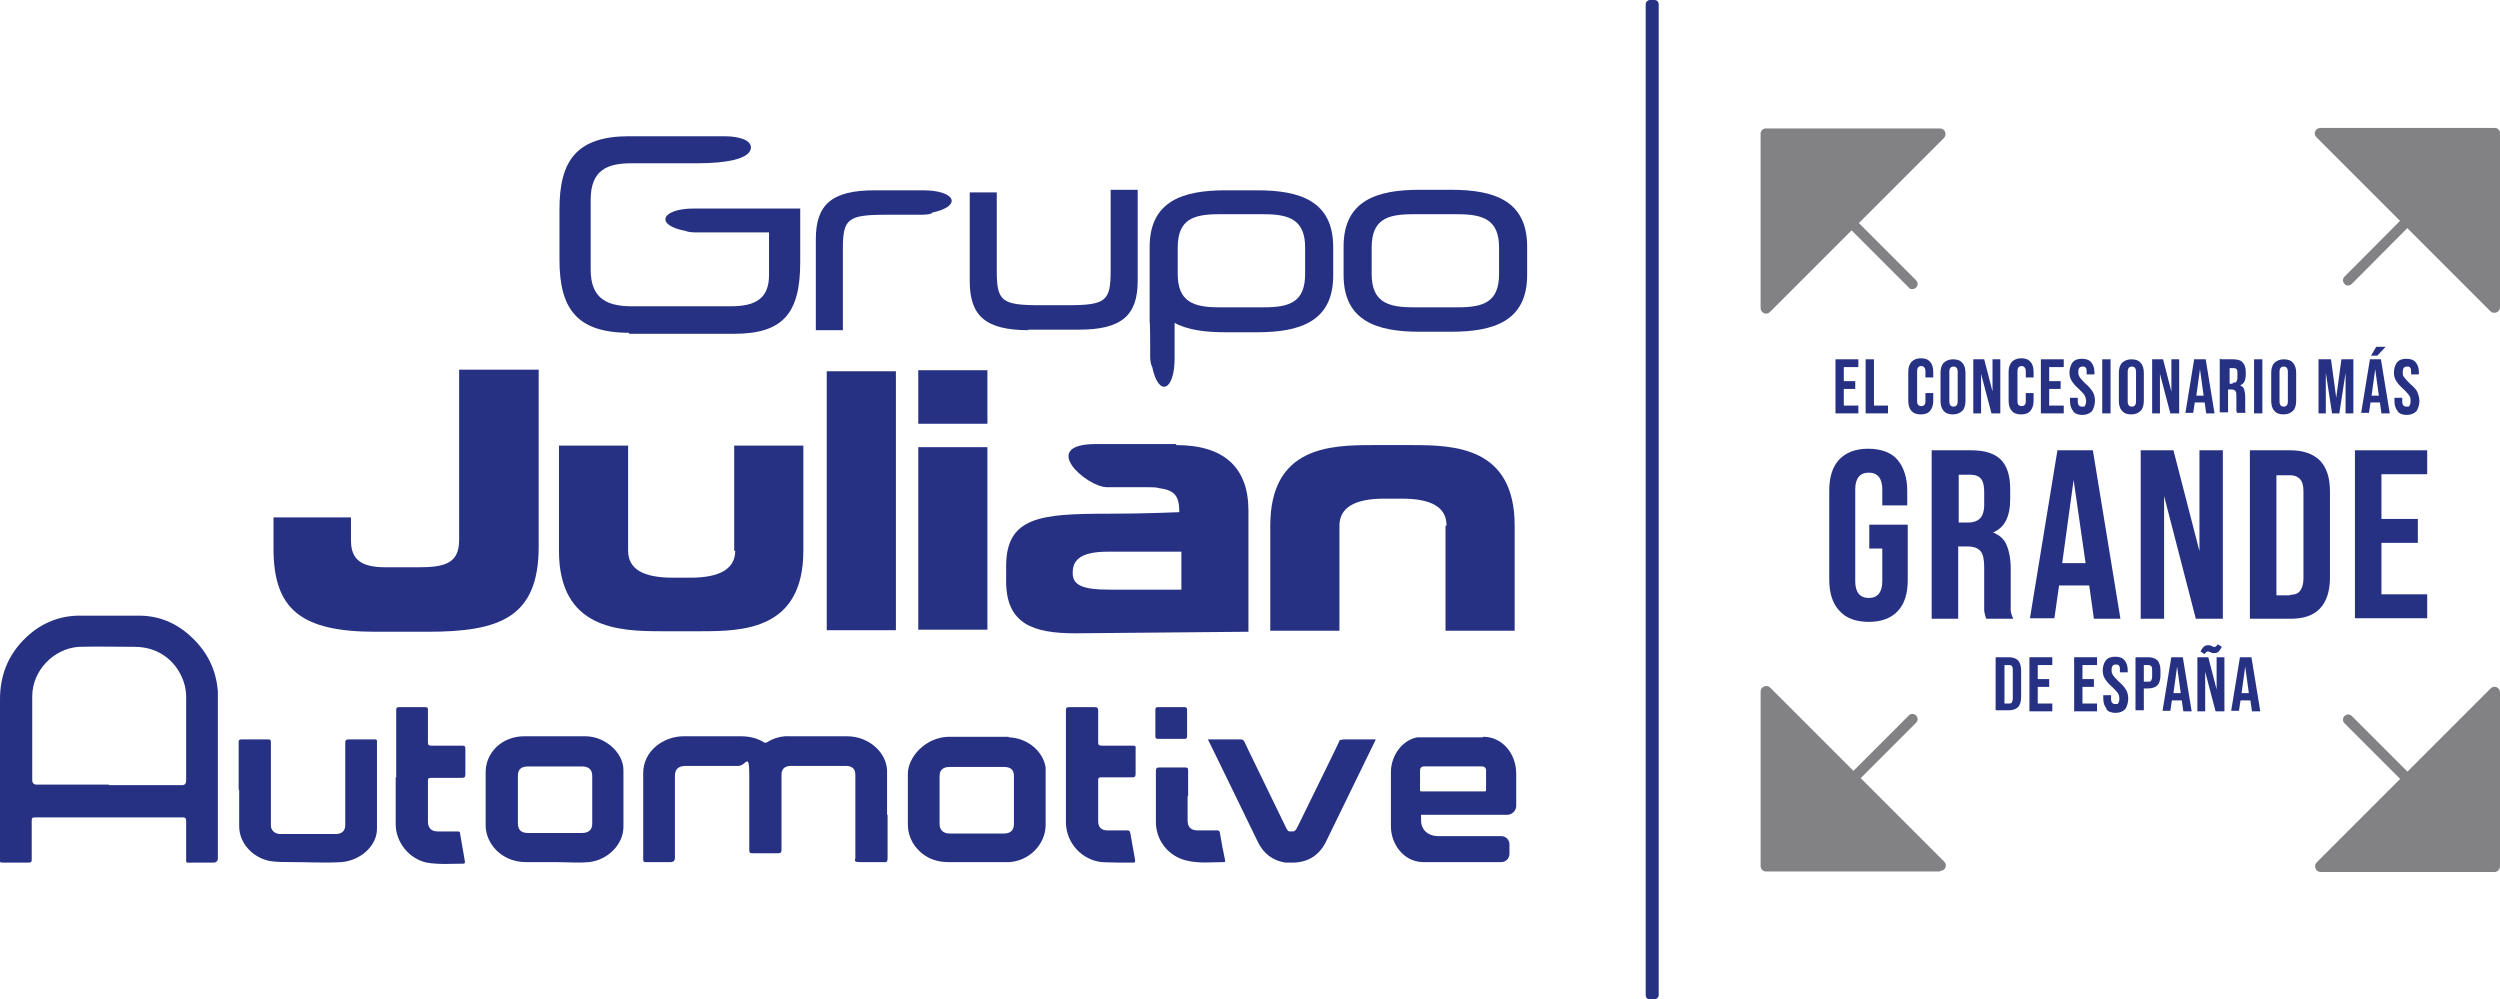 <svg xmlns="http://www.w3.org/2000/svg" id="Capa_4" data-name="Capa 4" viewBox="0 0 480.8 192.2"><defs><style>      .cls-1 {        fill: #263184;      }      .cls-1, .cls-2 {        stroke-width: 0px;      }      .cls-2 {        fill: #828184;      }    </style></defs><path class="cls-1" d="M317.3,0h.9c.5,0,.8.4.8.8v190.6c0,.4-.4.8-.8.8h-.9c-.5,0-.8-.4-.8-.8V.8C316.5.4,316.9,0,317.3,0h0Z"></path><g><path class="cls-1" d="M353,69.1h4.4v1.5h-2.8v2.7h2.2v1.5h-2.2v3.2h2.8v1.5h-4.4v-10.4h0Z"></path><path class="cls-1" d="M358.8,69.1h1.6v8.9h2.7v1.5h-4.3v-10.4Z"></path><path class="cls-1" d="M367.6,79c-.4-.4-.6-1.1-.6-1.9v-5.6c0-.8.2-1.4.6-1.9.4-.4,1-.7,1.8-.7s1.4.2,1.8.7c.4.4.6,1.1.6,1.9v1.1h-1.5v-1.2c0-.6-.3-1-.8-1s-.8.3-.8,1v5.8c0,.6.3.9.8.9s.8-.3.8-.9v-1.6h1.5v1.5c0,.8-.2,1.4-.6,1.9s-1,.7-1.8.7-1.4-.2-1.8-.7h0Z"></path><path class="cls-1" d="M373.8,79c-.4-.4-.6-1.1-.6-1.9v-5.4c0-.8.2-1.5.6-1.9.4-.4,1-.7,1.8-.7s1.4.2,1.8.7c.4.4.6,1.1.6,1.9v5.4c0,.8-.2,1.5-.6,1.9-.4.4-1,.7-1.8.7s-1.4-.2-1.8-.7ZM376.5,77.2v-5.7c0-.7-.3-1-.8-1s-.8.3-.8,1v5.7c0,.7.3,1,.8,1s.8-.3.8-1Z"></path><path class="cls-1" d="M379.6,69.1h2l1.6,6.2h0v-6.2h1.5v10.4h-1.7l-2-7.6h0v7.6h-1.5v-10.4h0Z"></path><path class="cls-1" d="M386.9,79c-.4-.4-.6-1.1-.6-1.9v-5.6c0-.8.2-1.4.6-1.9.4-.4,1-.7,1.8-.7s1.4.2,1.8.7c.4.4.6,1.1.6,1.9v1.1h-1.5v-1.2c0-.6-.3-1-.8-1s-.8.3-.8,1v5.8c0,.6.3.9.8.9s.8-.3.8-.9v-1.6h1.5v1.5c0,.8-.2,1.4-.6,1.9s-1,.7-1.8.7-1.4-.2-1.8-.7h0Z"></path><path class="cls-1" d="M392.5,69.1h4.4v1.5h-2.8v2.7h2.2v1.5h-2.2v3.2h2.8v1.5h-4.4v-10.4h0Z"></path><path class="cls-1" d="M398.7,79c-.4-.4-.6-1.1-.6-1.9v-.6h1.5v.7c0,.7.3,1,.8,1s.5,0,.6-.2c.1-.2.2-.4.2-.8s-.1-.8-.3-1.2c-.2-.3-.6-.7-1.1-1.2-.7-.6-1.1-1.1-1.4-1.6s-.4-1-.4-1.6.2-1.4.6-1.9,1-.7,1.8-.7,1.4.2,1.8.7.6,1.1.6,1.9v.4h-1.5v-.5c0-.4,0-.6-.2-.8-.1-.2-.3-.2-.6-.2-.5,0-.8.3-.8,1s.1.7.3,1.1c.2.3.6.7,1.1,1.2.7.6,1.1,1.1,1.4,1.6s.4,1.1.4,1.7-.2,1.5-.6,2c-.4.4-1,.7-1.8.7s-1.4-.2-1.8-.7h0Z"></path><path class="cls-1" d="M404.3,69.1h1.6v10.4h-1.6v-10.4Z"></path><path class="cls-1" d="M408.1,79c-.4-.4-.6-1.1-.6-1.9v-5.4c0-.8.2-1.5.6-1.9.4-.4,1-.7,1.8-.7s1.4.2,1.8.7c.4.4.6,1.1.6,1.9v5.4c0,.8-.2,1.5-.6,1.9-.4.4-1,.7-1.8.7s-1.4-.2-1.8-.7ZM410.8,77.2v-5.7c0-.7-.3-1-.8-1s-.8.3-.8,1v5.7c0,.7.3,1,.8,1s.8-.3.8-1Z"></path><path class="cls-1" d="M414,69.1h2l1.6,6.2h0v-6.2h1.5v10.4h-1.7l-2-7.6h0v7.6h-1.5v-10.4h0Z"></path><path class="cls-1" d="M422,69.1h2.2l1.7,10.4h-1.6l-.3-2.1h0s-1.9,0-1.9,0l-.3,2h-1.5l1.7-10.4ZM423.8,76.1l-.7-5.1h0l-.7,5.1h1.5Z"></path><path class="cls-1" d="M427.1,69.1h2.4c.8,0,1.5.2,1.8.6.4.4.6,1,.6,1.8v.6c0,1.1-.4,1.8-1.1,2h0c.4.2.7.4.8.8s.2.8.2,1.5v1.8c0,.3,0,.5,0,.7,0,.2,0,.4.1.5h-1.7c0-.2-.1-.3-.1-.5,0-.2,0-.4,0-.8v-1.9c0-.5,0-.8-.2-1-.1-.2-.4-.3-.8-.3h-.6v4.4h-1.6v-10.4h0ZM429.4,73.6c.3,0,.6,0,.7-.2s.2-.4.2-.8v-.8c0-.4,0-.7-.2-.8-.1-.2-.3-.2-.6-.2h-.7v3h.6Z"></path><path class="cls-1" d="M433.5,69.1h1.6v10.4h-1.6v-10.4Z"></path><path class="cls-1" d="M437.4,79c-.4-.4-.6-1.1-.6-1.9v-5.4c0-.8.2-1.5.6-1.9.4-.4,1-.7,1.8-.7s1.4.2,1.8.7c.4.4.6,1.1.6,1.9v5.4c0,.8-.2,1.5-.6,1.9-.4.4-1,.7-1.8.7s-1.4-.2-1.8-.7ZM440,77.2v-5.7c0-.7-.3-1-.8-1s-.8.3-.8,1v5.7c0,.7.3,1,.8,1s.8-.3.8-1Z"></path><path class="cls-1" d="M446,69.1h2.3l1,7.4h0l1-7.4h2.3v10.4h-1.5v-7.8h0l-1.2,7.8h-1.4l-1.2-7.8h0v7.8h-1.4v-10.4h0Z"></path><path class="cls-1" d="M455.7,69.1h2.2l1.7,10.4h-1.6l-.3-2.1h0s-1.8,0-1.8,0l-.3,2h-1.5l1.7-10.4h0ZM457,66.7h1.8l-1.6,1.7h-1.2l1-1.7h0ZM457.5,76.1l-.7-5.1h0l-.7,5.1h1.5Z"></path><path class="cls-1" d="M461.1,79c-.4-.4-.6-1.1-.6-1.9v-.6h1.5v.7c0,.7.3,1,.8,1s.5,0,.6-.2c.1-.2.2-.4.2-.8s0-.8-.3-1.2-.6-.7-1.1-1.2c-.7-.6-1.1-1.1-1.4-1.6-.3-.5-.4-1-.4-1.6s.2-1.4.6-1.9,1-.7,1.8-.7,1.4.2,1.8.7.6,1.1.6,1.9v.4h-1.5v-.5c0-.4,0-.6-.2-.8-.1-.2-.3-.2-.6-.2-.5,0-.8.3-.8,1s0,.7.3,1.1c.2.3.6.7,1.1,1.2.7.6,1.2,1.1,1.4,1.6s.4,1.1.4,1.7-.2,1.5-.6,2c-.4.4-1,.7-1.8.7s-1.4-.2-1.8-.7h0Z"></path><path class="cls-1" d="M353.7,117.4c-1.3-1.4-1.9-3.4-1.9-6v-17c0-2.6.6-4.6,1.9-6,1.3-1.4,3.2-2.1,5.6-2.1s4.4.7,5.6,2.1,1.9,3.4,1.9,6v2.8h-4.8v-3.1c0-2.1-.9-3.2-2.6-3.2s-2.6,1.1-2.6,3.2v17.7c0,2.1.9,3.2,2.6,3.2s2.6-1.1,2.6-3.2v-6.3h-2.5v-4.6h7.4v10.6c0,2.6-.6,4.6-1.9,6s-3.2,2.1-5.6,2.1-4.4-.7-5.6-2.1h0Z"></path><path class="cls-1" d="M371.6,86.6h7.5c2.6,0,4.5.6,5.7,1.8s1.8,3.1,1.8,5.6v2c0,3.4-1.1,5.5-3.3,6.4h0c1.2.5,2.1,1.2,2.6,2.4s.8,2.7.8,4.6v5.7c0,.9,0,1.7,0,2.2s.2,1.1.5,1.7h-5.2c-.2-.5-.3-1-.4-1.5,0-.5,0-1.3,0-2.5v-5.9c0-1.5-.2-2.5-.7-3.1s-1.3-.9-2.5-.9h-1.8v13.9h-5.1v-32.4h0ZM378.5,100.5c1,0,1.8-.3,2.3-.8s.8-1.4.8-2.6v-2.5c0-1.2-.2-2-.6-2.5-.4-.5-1.1-.8-2-.8h-2.3v9.2h1.9,0Z"></path><path class="cls-1" d="M395.6,86.6h6.9l5.3,32.4h-5.1l-.9-6.4h0c0,0-5.8,0-5.8,0l-.9,6.3h-4.7l5.3-32.4h0ZM401.1,108.3l-2.3-16h0l-2.2,16h4.6Z"></path><path class="cls-1" d="M411.6,86.6h6.4l5,19.4h0v-19.4h4.5v32.4h-5.2l-6.1-23.6h0v23.6h-4.5v-32.4Z"></path><path class="cls-1" d="M432.7,86.6h7.8c2.5,0,4.4.7,5.7,2,1.3,1.4,1.9,3.3,1.9,6v16.4c0,2.6-.6,4.6-1.9,6-1.3,1.4-3.2,2-5.7,2h-7.8v-32.4h0ZM440.4,114.4c.8,0,1.5-.2,1.9-.7s.7-1.3.7-2.4v-16.8c0-1.1-.2-1.9-.7-2.4-.5-.5-1.1-.7-1.9-.7h-2.6v23.1h2.6Z"></path><path class="cls-1" d="M452.9,86.6h13.9v4.6h-8.8v8.6h7v4.6h-7v9.9h8.8v4.6h-13.9v-32.4h0Z"></path><path class="cls-1" d="M383.8,126.4h2.5c.8,0,1.4.2,1.8.6s.6,1.1.6,1.9v5.2c0,.8-.2,1.5-.6,1.9s-1,.6-1.8.6h-2.5v-10.4h0ZM386.3,135.3c.3,0,.5,0,.6-.2.1-.2.2-.4.2-.8v-5.4c0-.4,0-.6-.2-.8-.1-.2-.4-.2-.6-.2h-.8v7.4h.8Z"></path><path class="cls-1" d="M390.3,126.4h4.4v1.5h-2.8v2.7h2.2v1.5h-2.2v3.2h2.8v1.5h-4.4v-10.4h0Z"></path><path class="cls-1" d="M398.9,126.4h4.4v1.5h-2.8v2.7h2.2v1.5h-2.2v3.2h2.8v1.5h-4.4v-10.4h0Z"></path><path class="cls-1" d="M405.1,136.2c-.4-.4-.6-1.1-.6-1.9v-.6h1.5v.7c0,.7.3,1,.8,1s.5,0,.6-.2.2-.4.2-.8-.1-.8-.3-1.1c-.2-.3-.6-.7-1.1-1.2-.7-.6-1.1-1.1-1.4-1.6s-.4-1-.4-1.6.2-1.4.6-1.9,1-.7,1.8-.7,1.4.2,1.8.7.6,1.1.6,1.9v.4h-1.5v-.5c0-.4,0-.6-.2-.8-.1-.2-.3-.2-.6-.2-.5,0-.8.3-.8,1s.1.7.3,1.1c.2.3.6.7,1.1,1.2.7.6,1.1,1.1,1.4,1.6s.4,1.1.4,1.7-.2,1.5-.6,2c-.4.4-1,.7-1.8.7s-1.4-.2-1.8-.7h0Z"></path><path class="cls-1" d="M410.7,126.4h2.4c.8,0,1.4.2,1.8.6s.6,1.1.6,1.9v1c0,.8-.2,1.5-.6,1.9-.4.4-1,.6-1.8.6h-.8v4.2h-1.6v-10.4h0ZM413.1,131.1c.3,0,.5,0,.6-.2s.2-.4.2-.8v-1.2c0-.4,0-.6-.2-.8-.1-.1-.3-.2-.6-.2h-.8v3.2h.8Z"></path><path class="cls-1" d="M417.6,126.4h2.2l1.7,10.4h-1.6l-.3-2.1h0s-1.9,0-1.9,0l-.3,2h-1.5l1.7-10.4ZM419.4,133.3l-.7-5.1h0l-.7,5.1h1.5Z"></path><path class="cls-1" d="M422.7,126.4h2l1.6,6.2h0v-6.2h1.5v10.4h-1.7l-2-7.6h0v7.6h-1.5v-10.4h0ZM423.2,125.3c.2-.4.4-.7.6-.9.2-.2.5-.3.7-.3s.3,0,.5,0c.1,0,.3.1.4.2,0,0,.2,0,.3.1s.2,0,.2,0c.1,0,.2,0,.3-.1s.2-.2.3-.4l.8.5c-.2.4-.4.7-.6.9-.2.2-.5.3-.7.3s-.3,0-.5,0c-.1,0-.3-.1-.4-.2,0,0-.2,0-.3-.1,0,0-.2,0-.2,0-.1,0-.2,0-.3.1s-.2.2-.3.4l-.8-.5Z"></path><path class="cls-1" d="M430.8,126.4h2.2l1.7,10.4h-1.6l-.3-2.1h0s-1.9,0-1.9,0l-.3,2h-1.5l1.7-10.4ZM432.5,133.3l-.7-5.1h0l-.7,5.1h1.5Z"></path></g><g><g><path class="cls-2" d="M446.3,24.6h33.5c.6,0,1,.5,1,1v33.5c0,.9-1.1,1.4-1.8.8l-33.5-33.5c-.7-.7-.2-1.8.8-1.8h0Z"></path><path class="cls-2" d="M451.6,54.9c-.3,0-.5,0-.7-.3-.4-.4-.4-1,0-1.4l21.3-21.4c.4-.4,1-.4,1.4,0s.4,1,0,1.4l-21.3,21.4c-.2.2-.5.3-.7.3h0Z"></path></g><g><path class="cls-2" d="M480.8,133.1v33.5c0,.6-.5,1.1-1,1.1h-33.5c-.9,0-1.4-1.1-.8-1.8l33.5-33.5c.7-.7,1.8-.2,1.8.8Z"></path><path class="cls-2" d="M470,157.8c-.3,0-.5-.1-.7-.3l-18.4-18.4c-.4-.4-.4-1,0-1.4s1-.4,1.4,0l18.4,18.4c.4.4.4,1,0,1.4-.2.2-.5.3-.7.3h0Z"></path></g><g><path class="cls-2" d="M373.1,167.6h-33.5c-.6,0-1-.5-1-1.1v-33.5c0-.9,1.1-1.4,1.8-.8l33.5,33.5c.7.7.2,1.8-.8,1.8Z"></path><path class="cls-2" d="M347.1,160c-.3,0-.5-.1-.7-.3-.4-.4-.4-1,0-1.4l20.7-20.7c.4-.4,1-.4,1.4,0s.4,1,0,1.4l-20.7,20.7c-.2.2-.5.3-.7.3h0Z"></path></g><g><path class="cls-2" d="M338.6,59.2V25.7c0-.6.5-1,1-1h33.5c.9,0,1.4,1.1.8,1.8l-33.5,33.5c-.7.7-1.8.2-1.8-.8Z"></path><path class="cls-2" d="M367.8,55.6c-.3,0-.5,0-.7-.3l-24.3-24.3c-.4-.4-.4-1,0-1.4s1-.4,1.4,0l24.3,24.3c.4.4.4,1,0,1.4-.2.2-.5.3-.7.3h0Z"></path></g></g><g><path class="cls-1" d="M197.7,63.4h9.8c8.3,0,11.3-2.8,11.3-9.4v-17.5h-5.2v15.6c0,5.8-.9,6.6-8.3,6.6h-5.3c-7.4,0-8.3-.8-8.3-6.6v-15.1h-5.2v17.1c0,6.6,3,9.4,11.3,9.4h0Z"></path><path class="cls-1" d="M121,64.2h20.1c9.4,0,12.8-3.8,12.8-13.8v-10.3h-3.3c-.4,0-.8,0-1.2,0h-15.9c-6.4,0-7.6,3.2-1.7,4.3.5.2,1.2.3,2.1.3h14v8.2c0,4.5-2.6,6-7.3,6h-19.1c-4.5,0-7.9-1.3-7.9-7v-13.5c0-5.8,3.3-7,7.9-7h12.6c5.9,0,9.3-.9,10.1-2.3.6-1-.1-1.8-.9-2.2-.9-.4-2.2-.7-3.9-.7h-18.4c-10.1,0-13.4,4.7-13.4,14v9.8c0,9.3,3.3,14,13.4,14h0Z"></path><path class="cls-1" d="M279.1,36.5h-6.1c-8.1,0-14.6,2-14.6,10.9v5.5c0,8.9,6.5,10.9,14.6,10.9h6.1c8.1,0,14.6-2,14.6-10.9v-5.5c0-8.9-6.5-10.9-14.6-10.9ZM288.3,52.7c0,5.4-3,6.4-7.9,6.4h-8.7c-4.9,0-7.9-1.1-7.9-6.4v-5.1c0-5.4,3-6.4,7.9-6.4h8.7c4.9,0,7.9,1.1,7.9,6.4v5.1Z"></path><path class="cls-1" d="M221.2,66.6v1.9c0,.9.1,1.5.4,2.1,1.2,5.8,4.3,4.7,4.3-1.7v-6.8c2.6,1.4,6,1.8,9.8,1.8h6.1c8.1,0,14.6-2,14.6-10.9v-5.5c0-8.9-6.5-10.9-14.6-10.9h-6.1c-8.1,0-14.6,2-14.6,10.9v14.4c.1,0,.1,4.8.1,4.8h0ZM226.5,47.6c0-5.4,3-6.4,7.9-6.4h8.7c4.9,0,7.9,1.1,7.9,6.4v5.1c0,5.4-3,6.4-7.9,6.4h-8.7c-4.9,0-7.9-1.1-7.9-6.4v-5.1Z"></path><path class="cls-1" d="M179.2,40.9c5.9-1.2,4.7-4.3-1.7-4.3h-9.3c-8.3,0-11.3,2.8-11.3,9.4v17.5h5.2v-15.6c0-5.8.9-6.6,8.3-6.6h6.8c.9,0,1.6-.1,2.1-.3h0Z"></path><path class="cls-1" d="M88.3,103.9c0,4.6-3,5.2-8,5.2h-6.1c-4.8,0-6.7-1.5-6.7-5.2v-4.4h-14.9v6c0,11.6,5.2,16,19.6,16h10c13.9,0,21.4-2.7,21.4-16.4v-34h-15.3v32.8h0Z"></path><rect class="cls-1" x="176.6" y="71.2" width="13.3" height="10.3"></rect><rect class="cls-1" x="176.6" y="86" width="13.3" height="35.1"></rect><path class="cls-1" d="M141.4,105.9c0,3.4-2.8,5.2-8.6,5.2h-3.4c-5.8,0-8.6-1.7-8.6-5.2v-20.2h-13.3v20.2c0,15.1,11.5,15.5,19.7,15.5s3.8,0,5,0c.8,0,1.7,0,2.6,0,8.2,0,19.7-.3,19.7-15.5v-20.2h-13.3v20.2Z"></path><rect class="cls-1" x="159" y="71.4" width="13.3" height="49.8"></rect><path class="cls-1" d="M226.2,85.4h-15.4c-11.2,0-1.8,8.3,2.1,8.3h7.8c.9,0,1.7,0,2.3.2,3.1.4,3.8,1.7,3.8,4.6,0,0-6.6.3-13.8.3-12.9,0-19.5.6-19.5,10.1v2.9c0,8.2,5.2,10,13.3,10l33.3-.3v-23.3c0-8.3-4.7-12.6-13.9-12.6h0ZM227.2,113.4h-13.9c-5.2,0-7-.9-7-3.2s1.2-4.1,6.8-4.1h14.1v7.3h0Z"></path><path class="cls-1" d="M278,101.1v20.2h13.3v-20.2c0-15.1-11.5-15.5-19.7-15.5s-3.8,0-5,0c-.8,0-1.7,0-2.6,0-8.2,0-19.7.3-19.7,15.5v20.2h13.3v-20.2c0-3.4,2.8-5.2,8.6-5.2h3.4c5.8,0,8.6,1.7,8.6,5.2h0Z"></path><path class="cls-1" d="M0,149.4c0-5,0-9.9,0-14.9,0-4.4,1.4-8.2,4.5-11.4,2.9-3,6.6-4.7,10.8-4.7,3.8,0,7.6,0,11.4,0,4,0,7.4,1.5,10.2,4.2,3,2.8,4.7,6.3,5,10.4,0,.5,0,.9,0,1.4v30.6c0,.6-.3.9-.9.9h-4.2c-1.1,0-1,.2-1-1,0-2.3,0-4.7,0-7,0-.6-.2-.7-.7-.7-9.4,0-18.8,0-28.3,0-.6,0-.7.1-.7.7,0,2.4,0,4.9,0,7.3,0,.5,0,.7-.7.7-1.6,0-3.2,0-4.8,0-.6,0-.7-.1-.7-.7,0-5.3,0-10.6,0-15.9h0ZM20.9,151h14.1q.8,0,.8-.9v-16c0-.8-.1-1.6-.3-2.4-1.1-4-4.5-7.3-9.6-7.3-3.6,0-7.2-.1-10.7,0-4.9.3-9,4.6-9,9.5v16.1c0,.6.3.9.9.9h13.9,0Z"></path><path class="cls-1" d="M170.7,156.8c0,2.8,0,5.5,0,8.3,0,.6-.2.8-.8.7-1.5,0-2.9,0-4.4,0s-1-.3-1-.9v-15.9c0-1.1-.6-1.7-1.8-1.7-3.5,0-7.1,0-10.6,0-1.2,0-1.8.6-1.8,1.7,0,4.8,0,9.6,0,14.4,0,.5-.1.7-.7.7-1.6,0-3.2,0-4.8,0-.6,0-.7-.1-.7-.7,0-4.7,0-9.4,0-14.2s-.6-1.9-2.1-1.9h-10.1c-1.4,0-2.1.6-2.1,1.9,0,5.3,0,10.5,0,15.8,0,.5-.3.8-.8.8-1.6,0-3.2,0-4.8,0-.4,0-.5-.1-.5-.5,0-5.6,0-11,0-16.6,0-4.3,3.9-7.1,7.8-7.1,3.6,0,7.2,0,10.9,0,1.6,0,3.1.3,4.4,1.1.3.2.5.2.8,0,1.3-.8,2.8-1.2,4.4-1.1,3.6,0,7.3,0,10.9,0,4.4,0,7.9,3.4,7.7,7.1,0,2.6,0,5.3,0,7.9h0Z"></path><path class="cls-1" d="M285.1,141.8h-11.4c-.4,0-.8,0-1.1,0-2.9.5-5.1,3.5-5.1,6.7s0,6.9,0,10.4c0,3.4,2.4,6.8,6.1,6.9,2.4,0,6.2,0,9.4,0h5.7c.9,0,1.6-.7,1.6-1.6v-1.8c0-.9-.7-1.6-1.6-1.6h-12.2c-1.8,0-3.2-1.2-3.2-3v-.8c0,0,0-.2,0-.2,0,0,0,0,0-.1,0,0,.2,0,.4,0,2.6,0,4.4,0,7,0h9.2c.9,0,1.7-.8,1.7-1.7v-6.2c0-4-2.8-7.1-6.3-7.1h0ZM285.8,152c0,0,0,.2-.2.2h-12.3c0,0-.2,0-.2-.2v-3.9c0-.4.3-.7.7-.7h11.3c.4,0,.7.3.7.7v3.9h0Z"></path><path class="cls-1" d="M194,141.8c3.5.1,6.6,2.6,7.1,5.8,0,.5,0,1,0,1.5,0,3.2,0,6.3,0,9.5,0,3.9-3.3,7-7,7.2-.5,0-.9,0-1.3,0-3.5,0-6.9,0-10.4,0-3,0-5.4-1.3-6.9-3.8-.6-1.1-.9-2.2-.9-3.4,0-3.3,0-6.6,0-9.8s3.4-7,7.8-7.1c1.8,0,3.6,0,5.5,0,0,0,4.1,0,6.1,0h0ZM187.9,147.5h-5.3c-1.2,0-1.9.6-1.9,1.7v9.3c0,1.1.7,1.8,1.9,1.8h10.5c1.2,0,1.9-.6,1.9-1.8v-9.3c0-1.1-.6-1.7-1.9-1.7h-5.3,0Z"></path><path class="cls-1" d="M119.9,153.7v5.3c0,3.4-3,6.4-6.6,6.8-2.2.2-4.4,0-6.6,0-1.8,0-3.6,0-5.5,0-4,0-6.8-2.5-7.6-5.5-.1-.5-.2-1-.2-1.5,0-3.4,0-6.7,0-10.1-.1-3.9,3.1-7.1,7.4-7.1s7.8,0,11.8,0c3.7,0,7.3,3.1,7.3,6.5v5.4h0ZM106.7,160.2h5.2c1.3,0,2-.6,2-1.8,0-3.1,0-6.1,0-9.2,0-1.2-.7-1.8-2-1.8h-10.3c-1.4,0-2,.6-2,1.8v9.1c0,1.3.6,1.9,2,1.9h5.1Z"></path><path class="cls-1" d="M45.9,152c0-2.5,0-6.7,0-9.2,0-.5.1-.6.7-.6,1.6,0,3.3,0,4.9,0,.5,0,.6.1.6.6,0,4.8,0,11.2,0,16,0,.9.8,1.6,1.8,1.6h10.7c1.1,0,1.8-.6,1.8-1.7,0-4.7,0-11.1,0-15.8,0-.5.1-.7.7-.7,1.6,0,3.2,0,4.9,0,.4,0,.5,0,.5.4,0,5,0,11.8,0,16.8,0,3.3-3.2,6.1-6.8,6.4-3.2.2-6.4,0-9.6,0-1.4,0-2.8,0-4.2-.2-3.4-.7-5.9-3.5-5.9-6.7v-7.1h0Z"></path><path class="cls-1" d="M264.6,142.2s-9.4,19.3-9.6,19.7c-1.3,2.6-3.4,3.9-6.2,4-.2,0-.4,0-.5,0s-.1,0-.2,0c-.3,0-.6,0-.9,0-2.4-.4-4.2-1.7-5.3-4-.2-.4-9.5-19.6-9.6-19.7,2.1,0,4.1,0,6.1,0h0c.3,0,.5,0,.6.1.1,0,.3.3.3.3.1.3,5.4,11.1,7.8,16.1.2.4.4,1,.8,1.2,0,0,.1,0,.2,0,0,0,.2,0,.3,0s.2,0,.2,0c0,0,.2,0,.2,0,.5-.2.6-.7.9-1.2,2.4-4.9,7.9-16.1,7.9-16.2,0-.1.1-.2.2-.2,0,0,.3,0,.6-.1h0c2,0,4,0,6.1,0h0Z"></path><path class="cls-1" d="M76.2,149.4c0-3.1,0-9.7,0-12.8,0-.5.1-.6.6-.6,1.6,0,3.3,0,4.9,0,.4,0,.6,0,.6.5,0,.9,0,5.4,0,6.3,0,.5.2.6.6.6,2,0,3.9,0,5.9,0,.6,0,.7.1.7.7,0,1.6,0,3.2,0,4.8,0,.6-.2.7-.7.7-2,0-3.9,0-5.9,0-.5,0-.6.1-.6.6,0,2.6,0,5.2,0,7.8,0,1.2.6,1.9,1.9,1.9,1.2,0,2.5,0,3.7,0,.4,0,.6,0,.6.5.3,1.7.6,3.4.9,5.2,0,.2.1.5-.3.5-2.4,0-4.7.2-7-.2-3.4-.7-6-3.9-6-7.4v-8.9h0Z"></path><path class="cls-1" d="M205,149.5c0-3.1,0-9.7,0-12.8,0-.6.1-.7.7-.7,1.6,0,3.2,0,4.8,0,.6,0,.7.2.7.7,0,.8,0,5.2,0,6.1,0,.5.2.6.7.6,2,0,3.9,0,5.9,0,.5,0,.7.1.6.6,0,1.6,0,3.2,0,4.8,0,.6-.2.7-.7.7-2,0-3.9,0-5.9,0-.5,0-.6.1-.6.6,0,2.6,0,5.2,0,7.8,0,1.2.6,1.8,1.8,1.8,1.2,0,2.4,0,3.7,0,.5,0,.6.1.7.6.3,1.7.6,3.4.9,5.1,0,.3,0,.5-.3.5-2,0-4.1,0-6.1-.1-3.8-.4-6.8-3.6-6.9-7.5v-8.8h0Z"></path><path class="cls-1" d="M228.4,153.2v4.6c0,1.2.6,1.9,1.9,1.9h3.7c.3,0,.5,0,.6.4.3,1.8.6,3.5,1,5.3,0,.2.1.4-.2.4-2.4,0-4.8.3-7.2-.3-3.5-.8-5.9-3.9-5.9-7.4,0-3.2,0-6.5,0-9.8,0-.6.2-.7.7-.7,1.6,0,3.2,0,4.9,0,.5,0,.6.1.6.6,0,1.6,0,3.2,0,4.8h0Z"></path><rect class="cls-1" x="222.2" y="136" width="6.1" height="6.1" rx=".4" ry=".4"></rect></g></svg>